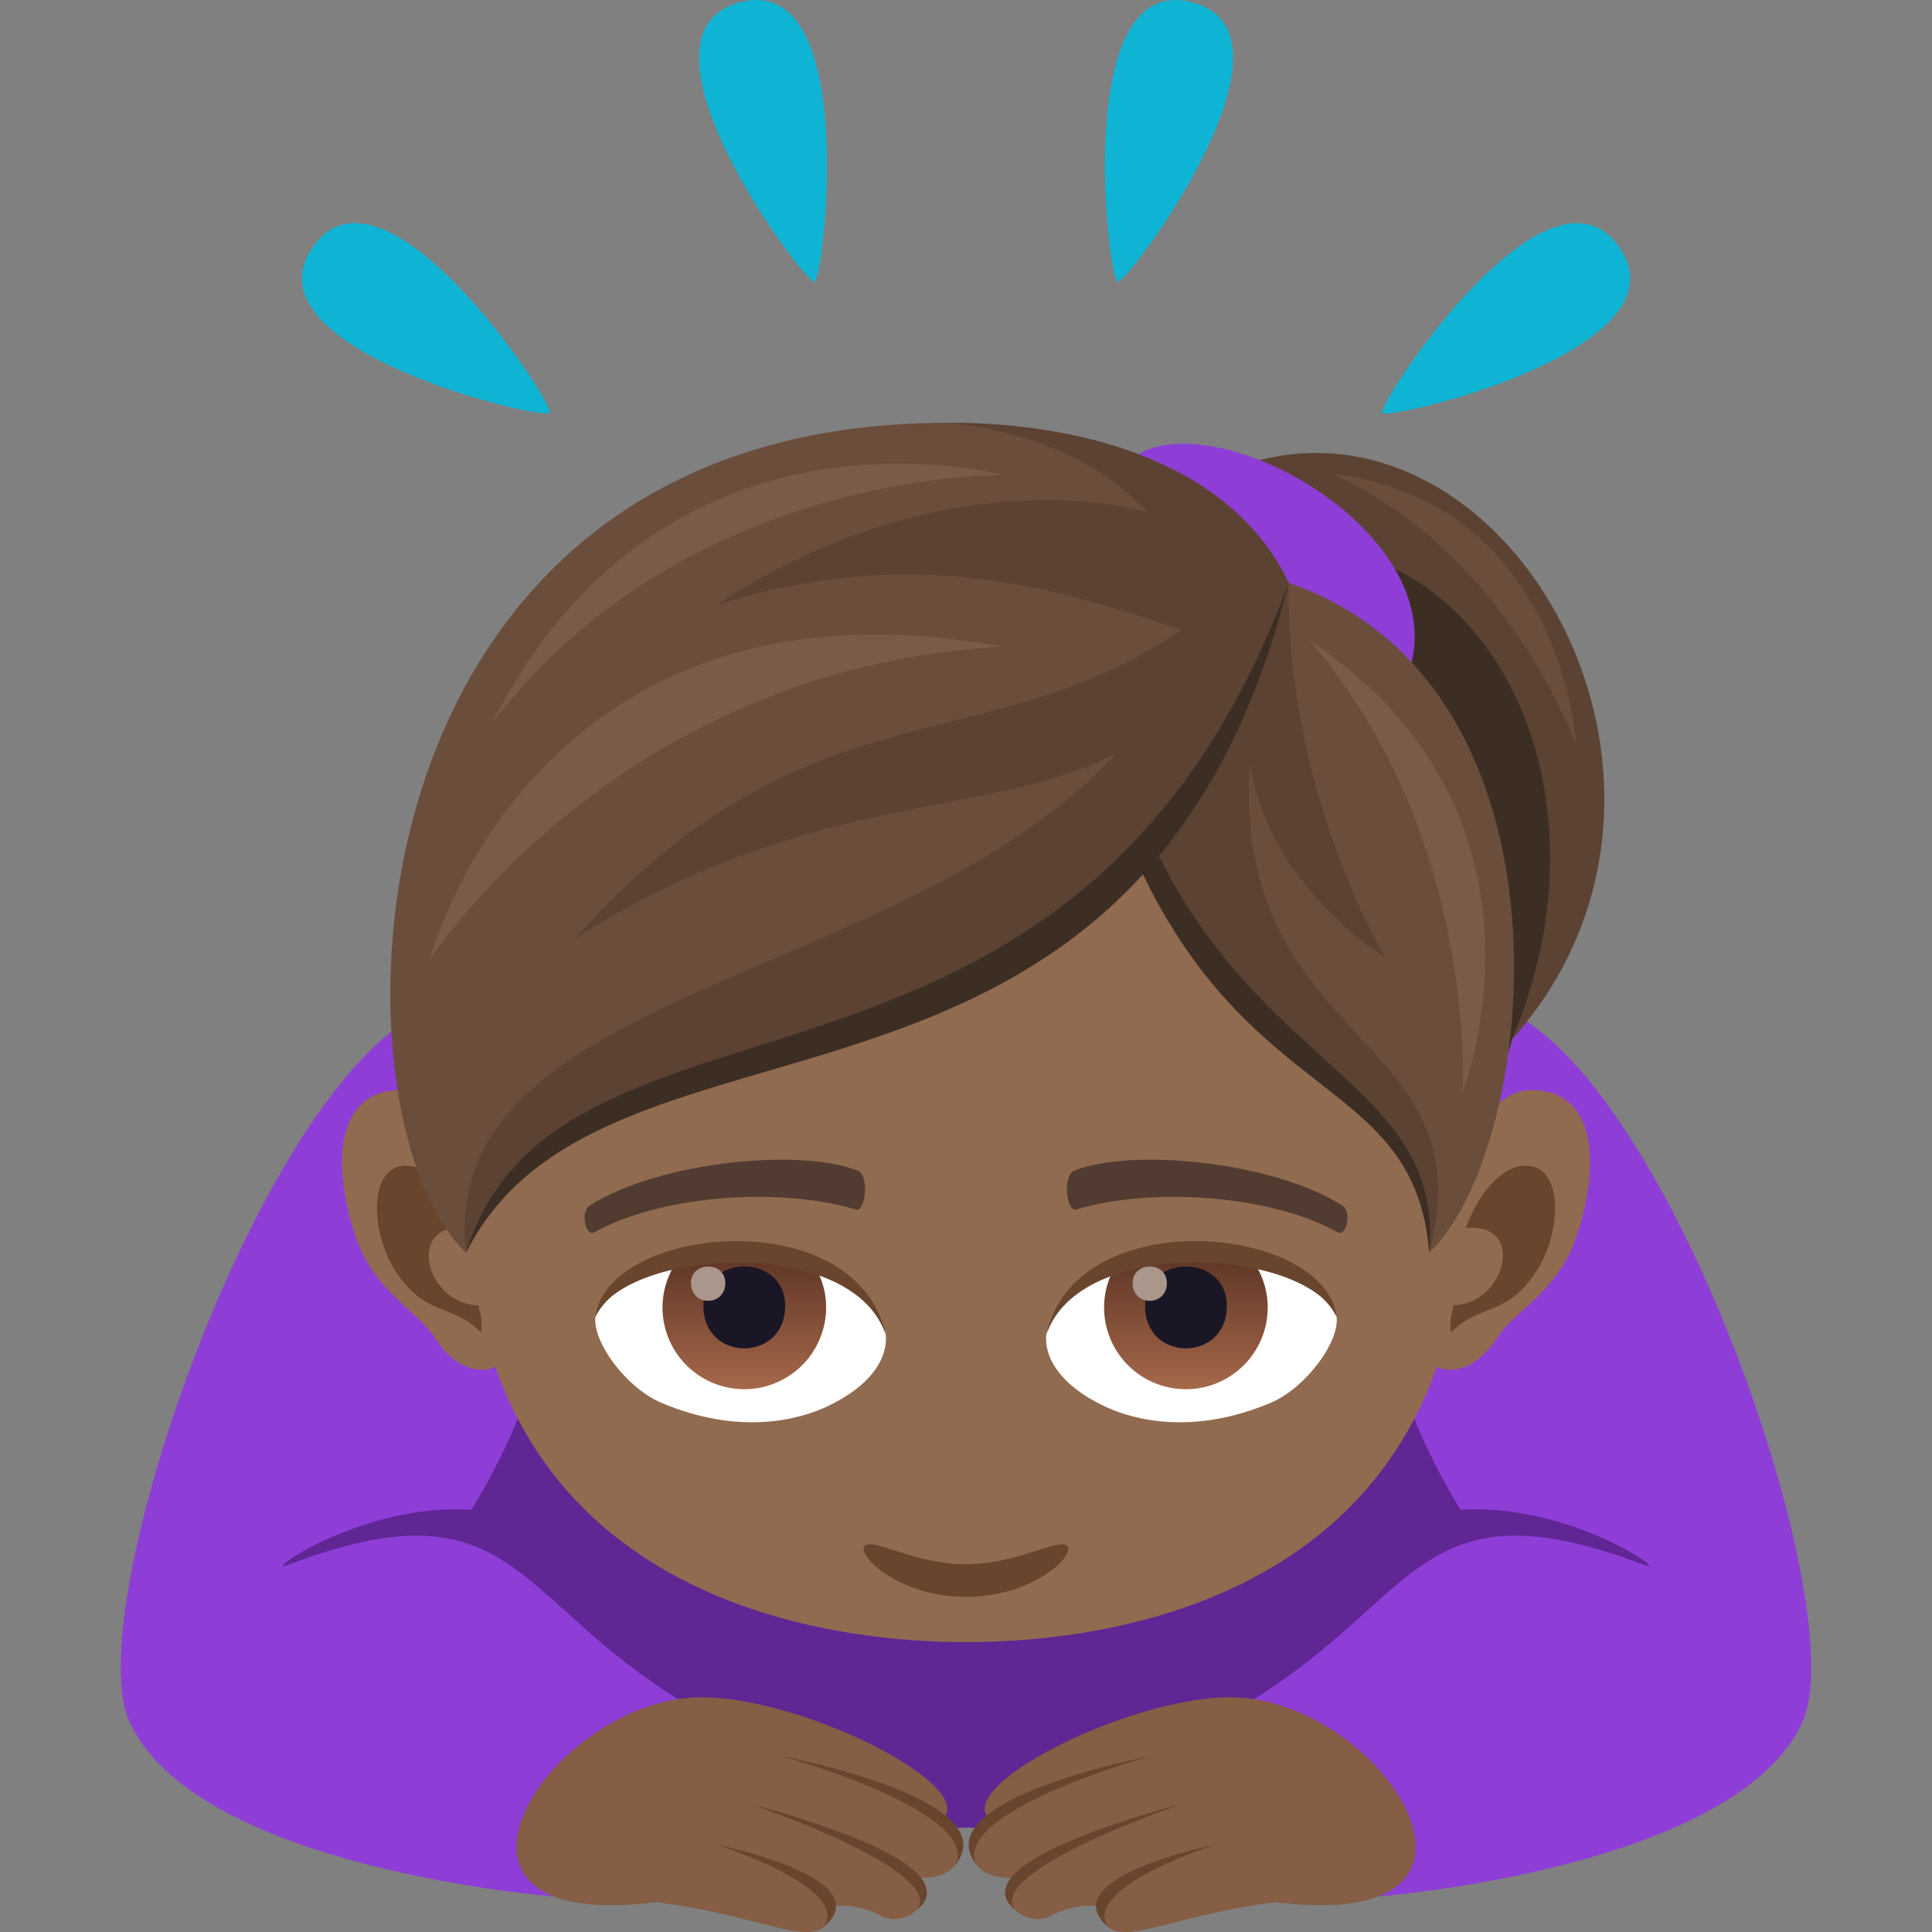 <svg xmlns="http://www.w3.org/2000/svg" xml:space="preserve" style="enable-background:new 0 0 64 64" viewBox="0 0 64 64"><rect x="0" y="0" width="64" height="64" fill="#808080" stroke="none"/><path d="M39.502.079c3.996 1.072-2.166 9.336-2.48 9.252-.319-.084-1.524-10.325 2.48-9.252zm14.135 8.105c2.373 3.389-7.66 5.76-7.848 5.492-.187-.27 5.47-8.888 7.848-5.492zM24.503.079c3.995-1.07 2.791 9.168 2.477 9.252-.317.086-6.48-8.18-2.477-9.252zM10.364 8.18c2.373-3.388 8.034 5.23 7.846 5.496-.188.27-10.223-2.101-7.846-5.496z" style="fill:#0fb4d4"/><path d="M50.206 33.628c-7.476-3.658-28.936-3.658-36.413 0C8.944 36 4.745 56.224 14.597 61.62L32 60.537l17.403 1.083c9.851-5.396 5.652-25.621.802-27.992z" style="fill:#602694"/><path d="M9.518 51.844c-.88.333 2.479-2.064 6.098-1.831 5.296-8.57 3.32-19.772-2.177-16.183-5.287 3.45-10.767 19.643-9.151 23.206 2.21 4.879 14.064 5.788 14.064 5.788s.457-3.856 4.363-6.384c-5.776-3.458-5.651-7.45-13.197-4.596z" style="fill:#8e3ed6"/><path d="M31.142 60.334c1.51-1.067-4.478-4.11-7.89-4.11-5.041 0-10.096 7.855-1.53 6.792 3.75.42 5.7 1.912 5.851.127 0 0 .768-.135 1.598.314.856.469 1.973-.6 1.244-1.251 1.813.07 1.662-1.563.727-1.872z" style="fill:#855e45"/><path d="M23.733 61.104s5.438 1.088 3.57 2.72c.848-1.323-3.57-2.72-3.57-2.72zm1.125-1.342s7.413 1.848 5.546 3.483c.845-1.324-5.546-3.483-5.546-3.483zm1.02-1.592s7.453 1.398 5.793 3.579c.727-1.789-5.793-3.58-5.793-3.58z" style="fill:#69452d"/><path d="M54.482 51.844c.881.333-2.479-2.064-6.098-1.831-5.297-8.57-3.32-19.772 2.176-16.183 5.287 3.45 10.768 19.643 9.152 23.206-2.21 4.879-14.064 5.788-14.064 5.788s-.457-3.856-4.364-6.384c5.776-3.458 5.652-7.45 13.198-4.596z" style="fill:#8e3ed6"/><path d="M32.859 60.334c-1.512-1.067 4.476-4.11 7.888-4.11 5.041 0 10.096 7.855 1.532 6.792-3.752.42-5.702 1.912-5.852.127 0 0-.768-.135-1.598.314-.857.469-1.972-.6-1.244-1.251-1.812.07-1.664-1.563-.726-1.872z" style="fill:#855e45"/><path d="M40.267 61.104s-5.438 1.088-3.57 2.72c-.848-1.323 3.57-2.72 3.57-2.72zm-1.125-1.342s-7.412 1.848-5.547 3.483c-.846-1.324 5.547-3.483 5.547-3.483zm-1.02-1.592s-7.455 1.398-5.793 3.579c-.726-1.789 5.793-3.58 5.793-3.58z" style="fill:#69452d"/><path d="M13.364 36.116c2.282.072 4.576 6.982 3.336 8.956-.176.275-1.298.783-2.316-.787-.563-.87-2.013-1.516-2.616-3.355-.776-2.356-.67-4.887 1.596-4.814z" style="fill:#916b50"/><path d="M13.666 38.635c.604.107 1.317.814 1.785 2.045-2.092-.207-1.304 2.646.488 2.556.013.293.018.594.004.912-.96-.986-1.795-.492-2.812-1.996-.916-1.353-.959-3.787.535-3.517z" style="fill:#69452d"/><path d="M50.634 36.116c-2.28.072-4.576 6.982-3.332 8.956.174.275 1.297.783 2.315-.787.564-.87 2.012-1.516 2.615-3.355.776-2.356.67-4.887-1.598-4.814z" style="fill:#916b50"/><path d="M48.552 40.676c.467-1.229 1.178-1.934 1.78-2.041 1.496-.27 1.452 2.164.537 3.517-1.015 1.504-1.85 1.01-2.812 1.996-.014-.32-.008-.62.005-.914 1.775.072 2.553-2.746.49-2.558z" style="fill:#69452d"/><path d="M32.002 18.248c-11.595 0-17.181 9.345-16.48 22.338C16.157 52.449 26.4 54.398 32 54.398c5.592 0 15.85-1.949 16.48-13.812.702-12.993-4.884-22.338-16.478-22.338z" style="fill:#916b50"/><path d="M35.318 51.18c-.35-.176-1.686.637-3.318.637-1.632 0-2.967-.813-3.32-.637-.419.213.981 1.718 3.32 1.718 2.34 0 3.741-1.505 3.318-1.718z" style="fill:#69452d"/><path d="M19.363 17.4c.1.794-.435 1.731-1.926 2.436-.946.447-2.914.975-5.5-.115-1.159-.49-2.288-2.012-2.186-2.853 1.401-2.643 8.3-3.03 9.612.533z" style="fill:#fff" transform="translate(9.974 26.75)"/><g transform="translate(12.673 27.082)"><linearGradient id="a" x1="-437.343" x2="-437.343" y1="448.178" y2="449.003" gradientTransform="matrix(6.57 0 0 -6.57 2885.37 2963.513)" gradientUnits="userSpaceOnUse"><stop offset="0" style="stop-color:#a6694a"/><stop offset="1" style="stop-color:#4f2a1e"/></linearGradient><path d="M9.815 14.616a2.689 2.689 0 0 0-.542 1.611 2.709 2.709 0 1 0 5.42 0c0-.605-.206-1.16-.542-1.61H9.815z" style="fill:url(#a)"/><path d="M10.628 16.177c0 1.877 2.71 1.877 2.71 0 0-1.739-2.71-1.739-2.71 0z" style="fill:#1a1626"/><path d="M10.218 15.419c0 .787 1.136.787 1.136 0 0-.729-1.136-.729-1.136 0z" style="fill:#ab968c"/></g><path d="M19.376 17.504c-1.049-3.37-8.656-2.894-9.625-.636.378-3.045 8.687-3.85 9.625.636z" style="fill:#69452d" transform="translate(9.974 26.75)"/><path d="M6.591 17.4c-.102.794.436 1.731 1.926 2.436.944.447 2.912.975 5.5-.115 1.158-.49 2.287-2.012 2.186-2.853-1.4-2.643-8.301-3.03-9.612.533z" style="fill:#fff" transform="translate(28.074 26.75)"/><g transform="translate(30.403 27.082)"><linearGradient id="b" x1="-455.545" x2="-455.545" y1="448.178" y2="449.003" gradientTransform="matrix(6.57 0 0 -6.57 3001.86 2963.513)" gradientUnits="userSpaceOnUse"><stop offset="0" style="stop-color:#a6694a"/><stop offset="1" style="stop-color:#4f2a1e"/></linearGradient><path d="M6.713 14.616a2.688 2.688 0 0 0-.542 1.611 2.71 2.71 0 1 0 5.421 0c0-.605-.206-1.16-.542-1.61H6.713z" style="fill:url(#b)"/><path d="M7.528 16.177c0 1.877 2.71 1.877 2.71 0 0-1.739-2.71-1.739-2.71 0z" style="fill:#1a1626"/><path d="M7.116 15.419c0 .787 1.135.787 1.135 0 0-.729-1.135-.729-1.135 0z" style="fill:#ab968c"/></g><path d="M6.578 17.504c1.047-3.368 8.65-2.908 9.625-.636-.381-3.045-8.687-3.85-9.625.636z" style="fill:#69452d" transform="translate(28.074 26.75)"/><path d="M44.452 39.926c-2.332-1.47-7.027-1.898-8.865-1.144-.393.143-.264 1.375.063 1.285 2.534-.76 6.472-.475 8.654.754.292.162.503-.688.148-.895zm-24.904 0c2.332-1.47 7.025-1.898 8.867-1.144.39.143.263 1.375-.063 1.285-2.54-.76-6.472-.475-8.659.756-.289.16-.5-.69-.145-.897z" style="fill:#523c31"/><path d="M39.844 15.967c-4.417 2.3 8.37 26.256 10.243 18.465 7.916-8.869-.983-23.287-10.243-18.465z" style="fill:#5c4233"/><path d="M38.13 19.305c-4.417 2.299 10.085 22.918 11.957 15.127 4.21-9.926-2.696-19.95-11.957-15.127z" style="fill:#3d2e24"/><path d="M37.704 15.046c-4.333 2.47 7.184 14.687 9.056 6.896 1.052-4.379-6.307-8.477-9.056-6.896z" style="fill:#8e3ed6"/><path d="M31.4 14.005c-20.42 0-20.696 23.04-15.96 27.496 3.405-7.928 17.168-5.514 22.422-13.346 3.025 7.834 9.669 7.418 9.483 13.338 3.618-3.405 5.258-18.754-4.658-22.188-1.805-3.795-6.467-5.3-11.287-5.3z" style="fill:#6b4d3c"/><path d="M31.4 14.005c6.532.694 9.188 5.189 7.522 8.26-5.713 10.533-24.565 9.525-23.482 19.236 3.405-7.928 17.168-5.514 22.422-13.346 3.025 7.834 9.669 7.418 9.483 13.338 2.316-8.61-9.888-6.36-4.658-22.188-1.805-3.795-6.467-5.3-11.287-5.3z" style="fill:#5c4233"/><path d="M16.294 23.964C22.7 15.561 33.21 15.74 33.21 15.74s-11.178-3.088-16.915 8.225zm16.894-2.544c-15.545-2.84-18.967 10.398-18.967 10.398s6.153-9.666 18.967-10.398z" style="fill:#7a5b49"/><path d="M41.828 18.559c-7.526 7.744-14.057 2.753-22.77 12.518 11.663-7.372 18.89-1.524 22.77-12.518z" style="fill:#5c4233"/><path d="M41.58 19.666c-.435-3.053-9.344-5.256-17.875.393 11.445-3.764 18.554 4.37 17.875-.393z" style="fill:#5c4233"/><path d="M42.687 19.305c-4.434 7.814 3.198 12.417 3.198 12.417s-3.283-5.444-3.198-12.417z" style="fill:#5c4233"/><path d="M43.373 21.21c5.633 6.547 5.072 14.993 5.072 14.993s3.643-9.21-5.072-14.994z" style="fill:#7a5b49"/><path d="M44.151 15.697c5.82 2.664 8.062 8.986 8.062 8.986s-.404-8.012-8.062-8.986z" style="fill:#6b4d3c"/><path d="M15.44 41.5c4.593-9.18 22.315-2.366 27.247-22.195-7.041 19.136-24.17 12.234-27.247 22.196z" style="fill:#3d2e24"/><path d="m38.27 28.098-.637.382c3.766 8.277 9.23 7.121 9.712 13.013.494-5.546-5.57-6.027-9.075-13.395z" style="fill:#3d2e24"/></svg>